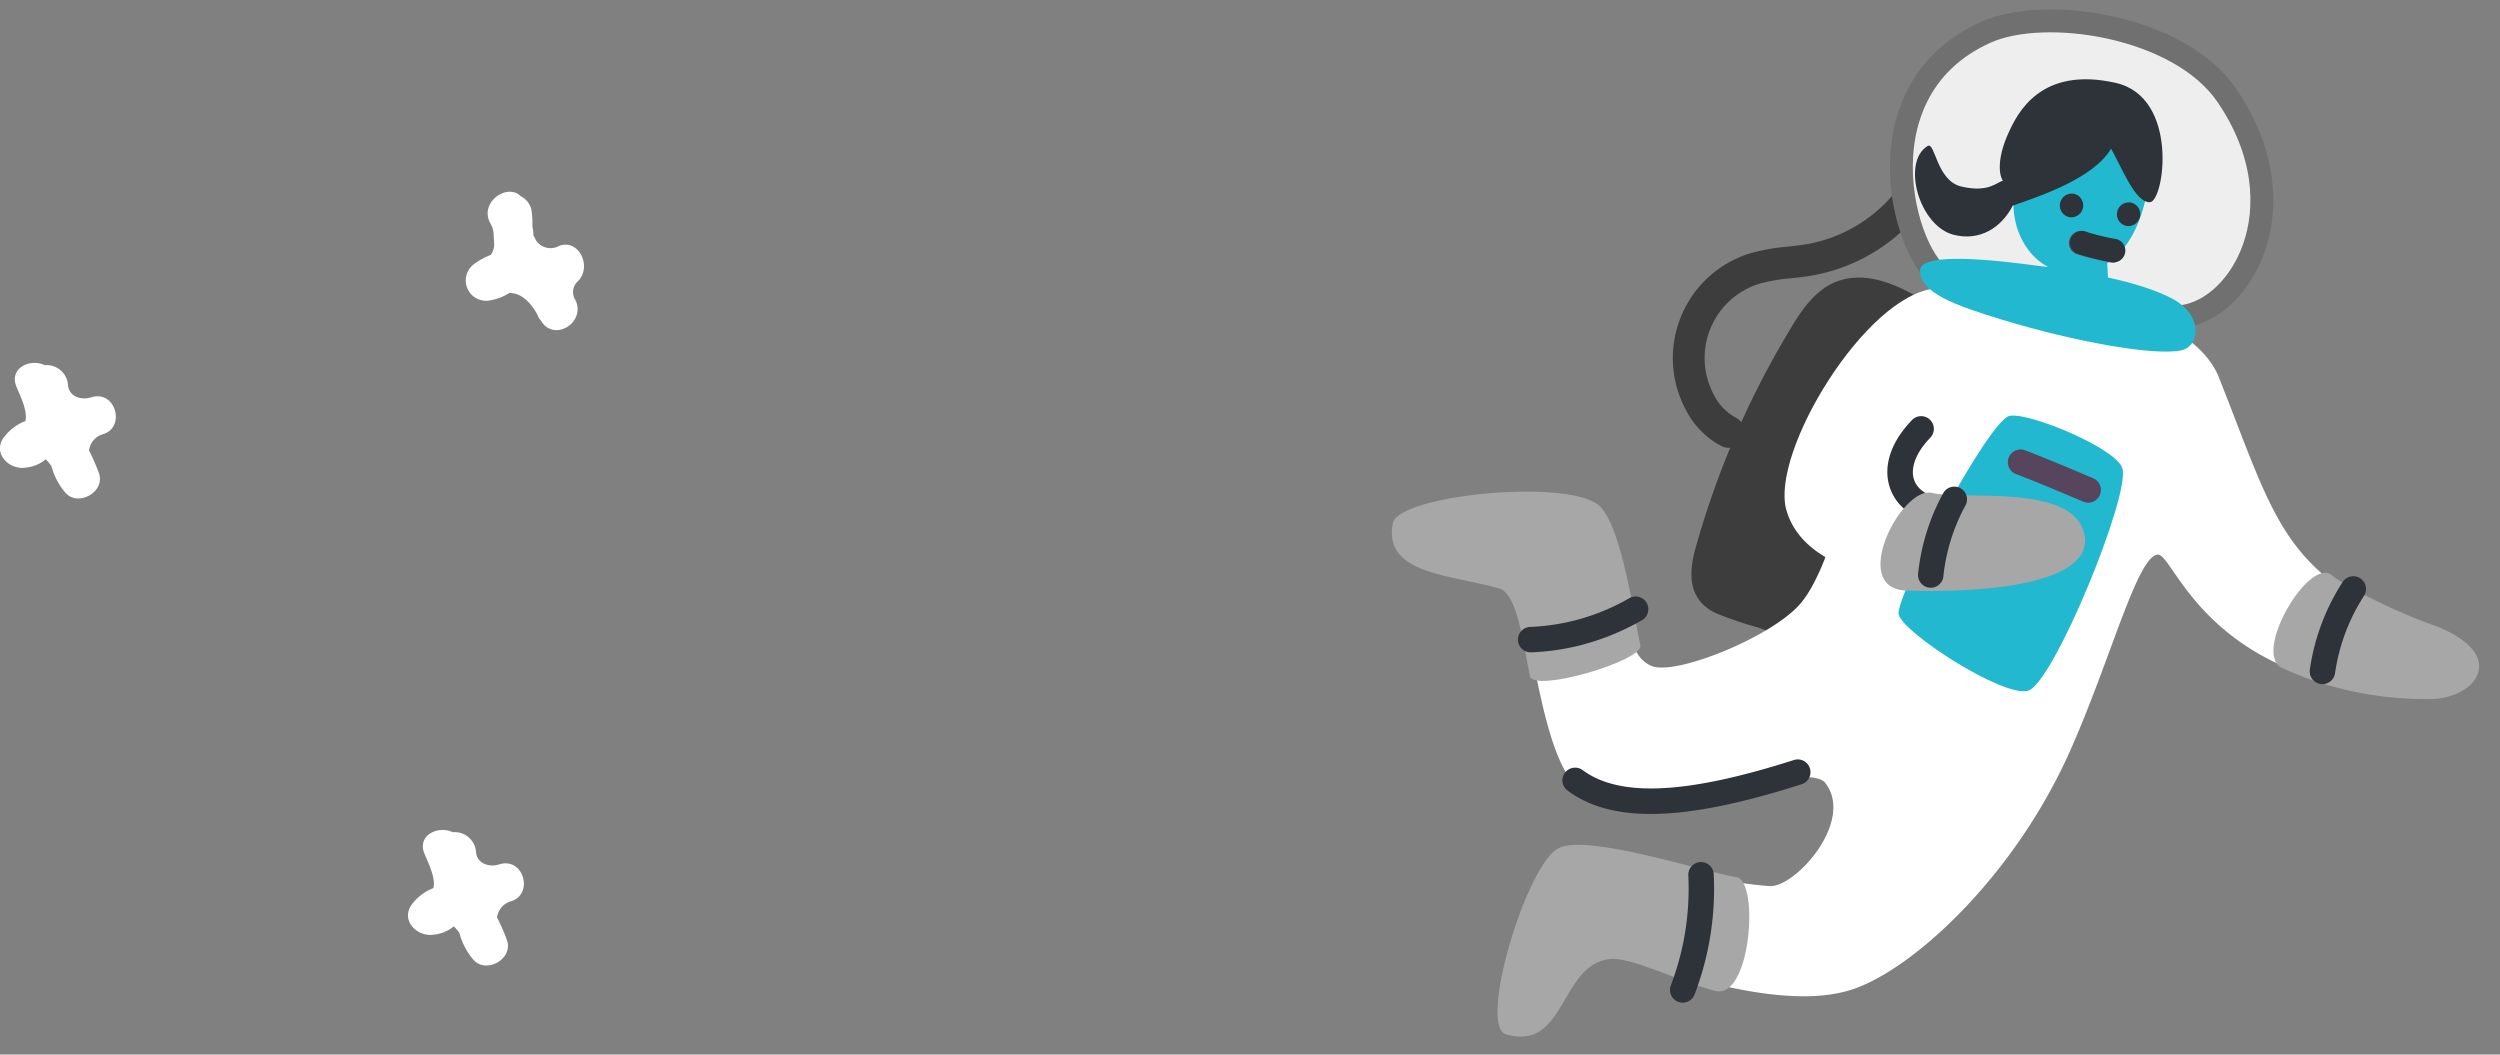 <svg xmlns="http://www.w3.org/2000/svg" xmlns:xlink="http://www.w3.org/1999/xlink" width="327.537" height="138.161" viewBox="0 0 327.537 138.161">
  <rect x="0" y="0" width="327.537" height="138.161" fill="#808080" stroke="none"/>
  <defs>
    <clipPath id="clip-path">
      <rect id="Rectangle_1039" data-name="Rectangle 1039" width="147.537" height="138.161" transform="translate(0 0)" fill="none"/>
    </clipPath>
  </defs>
  <g id="Group_2370" data-name="Group 2370" transform="translate(-1404 -3733.839)">
    <g id="Group_2086" data-name="Group 2086" transform="translate(1404 3758.961)">
      <g id="Group_2085" data-name="Group 2085" transform="translate(0 0)">
        <path id="Path_3631" data-name="Path 3631" d="M890.627,97.962c-1.233.435-2.972-.072-3.045-1.668a2.807,2.807,0,0,0-3.046-2.537c-1.958-.942-4.712.435-3.7,2.827.436,1.088,1.523,3.19,1.16,4.495a6.329,6.329,0,0,0-2.9,2.247c-1.378,2.1.87,4.205,2.972,3.843a4.772,4.772,0,0,0,2.61-1.087,9.338,9.338,0,0,1,.726.87,8.933,8.933,0,0,0,1.812,3.48c1.668,1.958,5.293-.072,4.422-2.537a26.5,26.5,0,0,0-1.3-2.973,2.555,2.555,0,0,1,1.74-2.1c3.117-.8,1.812-5.872-1.45-4.857" transform="translate(-825.219 -9.843)" fill="#fff"/>
        <path id="Path_3632" data-name="Path 3632" d="M830.877,29.569c-1.233.435-2.972-.072-3.045-1.669a2.808,2.808,0,0,0-3.046-2.537c-1.958-.941-4.712.436-3.7,2.828.436,1.088,1.523,3.19,1.16,4.495a6.333,6.333,0,0,0-2.9,2.247c-1.378,2.1.87,4.205,2.972,3.844a4.766,4.766,0,0,0,2.61-1.088,9.578,9.578,0,0,1,.726.87,8.927,8.927,0,0,0,1.812,3.48c1.668,1.958,5.293-.072,4.422-2.536a26.428,26.428,0,0,0-1.3-2.973,2.554,2.554,0,0,1,1.74-2.1c3.117-.8,1.812-5.872-1.45-4.857" transform="translate(-818.927 -2.64)" fill="#fff"/>
        <path id="Path_3633" data-name="Path 3633" d="M899.34,7.106a2.289,2.289,0,0,1-3.045-.8A4.2,4.2,0,0,0,896,5.729,6.379,6.379,0,0,0,895.86,4.5a10.986,10.986,0,0,0-.145-2.247A2.719,2.719,0,0,0,894.338.581c-1.74-1.74-5.365.725-4.06,3.408a3.447,3.447,0,0,1,.507,1.522c0,.507.073.943.073,1.523a2.533,2.533,0,0,1-.435,1.233,9.247,9.247,0,0,0-2.03,1.087,2.666,2.666,0,0,0,2.03,4.857,6.369,6.369,0,0,0,2.392-.942c1.6-.072,2.972,1.377,3.77,2.972a1.282,1.282,0,0,0,.362.58c1.668,2.973,5.945.363,4.567-2.61a1.915,1.915,0,0,1,.362-2.537c1.813-1.885.072-5.582-2.537-4.567" transform="translate(-826.112 0)" fill="#fff"/>
      </g>
    </g>
    <g id="Group_2114" data-name="Group 2114" transform="translate(1590 3740.839)">
      <g id="Group_2113" data-name="Group 2113" transform="translate(-6 -7)" clip-path="url(#clip-path)">
        <path id="Path_3669" data-name="Path 3669" d="M276.548,194.274a2.08,2.08,0,0,1-1.436-.146,10.85,10.85,0,0,1-4.607-4.591,14.358,14.358,0,0,1,8.361-20.692,26.242,26.242,0,0,1,4.907-.863c.886-.1,1.723-.189,2.541-.332a19.248,19.248,0,0,0,11.315-6.548,2.082,2.082,0,0,1,3.2,2.664,23.5,23.5,0,0,1-13.8,7.986c-.947.165-1.891.269-2.8.369a22.706,22.706,0,0,0-4.144.706,10.191,10.191,0,0,0-5.936,14.689,6.85,6.85,0,0,0,2.8,2.871,2.082,2.082,0,0,1-.4,3.887Z" transform="translate(-229.539 -135.669)" fill="#3d3d3d"/>
        <path id="Path_3670" data-name="Path 3670" d="M318.358,255.229c.123-1.645-.233-4.1-1.365-5.383a1.541,1.541,0,0,0-.734-1.823c-3.16-1.76-6.865-3.4-10.552-2.116-3.413,1.228-5.3,4.7-7.046,7.646A115.589,115.589,0,0,0,287.024,281c-.914,3.376-.887,6.609,2.576,8.361a46.078,46.078,0,0,0,5.614,1.919c1.784.589,3.867,1.684,5.717,1.516,1.537-.12,2.119-1.045,2.734-2.263,1.24-2.476,2.27-5.135,3.4-7.682,2.108-4.834,4.232-9.575,6.338-14.409C315.321,264.338,317.991,259.822,318.358,255.229Z" transform="translate(-244.914 -209.081)" fill="#3d3d3d"/>
        <path id="Path_3671" data-name="Path 3671" d="M93.908,263.46c-.857-.005-3.69,22.684-9.5,28.946-4.021,4.338-16.256,9.208-19.28,7.911-5.144-2.207-1.951-13.478-6.179-18.092-2.669-2.913-23.006-2.857-22.911.279.167,5.562,7.417,4.58,10.965,7.439,2.275,1.833,3.234,22.272,8.744,26.578,4.165,3.255,29.714-3.95,32.12-.914,3.961,5-3.913,13.8-7.306,13.552-10.72-.784-23.67-5.965-27.872-3.8s-8.367,21.513-5.986,22.31c6.641,2.228,6.582-10.753,13.014-9.425,5.984,1.236,22.161,7.809,31.989,4.363,7.9-2.77,20.943-14.756,28.22-31.066,5.388-12.078,8.815-25.6,11.53-25.809,2.25-.171,6.612,18.3,36.164,18.255,2.232,0,4.035-.639,4.827-2.726,1.15-3.029-2.2-4.4-5.247-5.489-19.4-6.943-20.125-14.163-27.752-33.3C135,251.308,106.4,248.454,102.332,250.862A19.707,19.707,0,0,0,93.908,263.46Z" transform="translate(-28.757 -213.069)" fill="#fff"/>
        <path id="Path_3672" data-name="Path 3672" d="M395.313,255.851c-9.138.822-21.661,21.491-19.536,29.024,3.879,13.755,36.919,10.281,36.718,3.489s-18.465-2.039-21.751-7.628c-1.257-2.137-.458-2.567,4.458-8.049S404.02,257.291,395.313,255.851Z" transform="translate(-321.74 -218.059)" fill="#fff"/>
        <path id="Path_3673" data-name="Path 3673" d="M523.1,38.8c8.252-.019,16.944-14.157,6.8-29.027C523.666.626,506.1-2,498.361,1.468c-17.845,7.987-10.091,31.813-4.827,32.6C497.029,34.594,519.392,38.81,523.1,38.8Z" transform="translate(-418.143 2.738)" fill="#eeeeef" stroke="#707070" stroke-width="3"/>
        <path id="Path_3674" data-name="Path 3674" d="M132.39,792.137c-4.6-.763-19.593-5.733-23.349-3.8-4.2,2.167-10.578,23.346-6.854,24.395,7.852,2.211,6.986-9.006,13.5-9.867,2.825-.373,9.2,2.967,13.9,4.165S135.37,792.63,132.39,792.137Z" transform="translate(-84.87 -677.209)" fill="#a7a7a7"/>
        <path id="Path_3675" data-name="Path 3675" d="M32.561,470.253c-.857-3.911-2.337-14.94-5.188-18.1C23.87,448.262.911,450.495.14,454.243c-1.4,6.8,8.006,6.793,13.949,8.569,2.323.7,3.072,6.88,4.007,11.474.456,2.241,14.906-2.021,14.465-4.034" transform="translate(2.347 -385.707)" fill="#a7a7a7"/>
        <path id="Path_3676" data-name="Path 3676" d="M128.89,556.85a31.383,31.383,0,0,1-6.612.962,1.666,1.666,0,0,1-.134-3.329,28.177,28.177,0,0,0,13-3.759,1.666,1.666,0,1,1,1.64,2.9,32.489,32.489,0,0,1-7.9,3.225" transform="translate(-101.696 -472.345)" fill="#2e3339"/>
        <path id="Path_3677" data-name="Path 3677" d="M268.106,822.7a1.666,1.666,0,0,1-1.988-2.162,35.561,35.561,0,0,0,2.307-14.444,1.666,1.666,0,0,1,3.327-.189,38.694,38.694,0,0,1-2.489,15.73A1.666,1.666,0,0,1,268.106,822.7Z" transform="translate(-227.231 -691.39)" fill="#2e3339"/>
        <path id="Path_3678" data-name="Path 3678" d="M513.905,384.31c1.082,3.5-9.065,28.226-12.352,29.147s-16.534-7.67-16.96-10.026,11.85-25.525,14.564-25.991c2.638-.453,13.942,4.27,14.747,6.871" transform="translate(-415.843 -322.963)" fill="#22b8cf"/>
        <path id="Path_3679" data-name="Path 3679" d="M600.076,416.735a1.647,1.647,0,0,1-1.059-.079L599,416.65c-2.875-1.218-5.848-2.477-8.8-3.612a1.666,1.666,0,1,1,1.2-3.11c3,1.155,6,2.425,8.9,3.655a1.666,1.666,0,0,1-.229,3.152Z" transform="translate(-506.074 -350.93)" fill="#57455e"/>
        <path id="Path_3680" data-name="Path 3680" d="M482.788,392.305a1.679,1.679,0,0,1-.46.052c-3.878-.1-6.862-1.787-7.984-4.514-1.171-2.848-.188-6.2,2.7-9.212a1.666,1.666,0,1,1,2.459,2.248l-.056.059c-1.9,1.98-2.657,4.087-2.02,5.636.6,1.471,2.469,2.388,4.987,2.451a1.666,1.666,0,0,1,.373,3.279Z" transform="translate(-406.591 -323.55)" fill="#2e3339"/>
        <path id="Path_3681" data-name="Path 3681" d="M470.712,463.815c11.688.355,24.543-1.2,23.293-7.359-1.375-6.779-16.024-4.435-19.963-5.442S463.025,463.582,470.712,463.815Z" transform="translate(-400.912 -386.437)" fill="#a7a7a7"/>
        <path id="Path_3682" data-name="Path 3682" d="M505.293,458.551a1.666,1.666,0,0,1-2.077-1.749,27.957,27.957,0,0,1,3.32-10.641,1.666,1.666,0,0,1,2.886,1.664,24.684,24.684,0,0,0-2.886,9.249A1.666,1.666,0,0,1,505.293,458.551Z" transform="translate(-431.919 -381.6)" fill="#2e3339"/>
        <path id="Path_3683" data-name="Path 3683" d="M844.245,540.236a45.123,45.123,0,0,0,19.671,4.043c2.231-.053,5.115-1.134,5.907-3.22,1.149-3.03-2.737-5.354-5.788-6.446-5.586-2-11.6-5.15-13.3-6.552C847.743,525.6,840.22,538.351,844.245,540.236Z" transform="translate(-725.229 -452.704)" fill="#a7a7a7"/>
        <path id="Path_3684" data-name="Path 3684" d="M879.812,545.151a1.666,1.666,0,0,1-2.065-1.848,28.643,28.643,0,0,1,4.293-11.469,1.666,1.666,0,1,1,2.8,1.812,25.266,25.266,0,0,0-3.789,10.125,1.666,1.666,0,0,1-1.236,1.38" transform="translate(-755.125 -455.575)" fill="#2e3339"/>
        <path id="Path_3685" data-name="Path 3685" d="M598.615,96.571s.234-3.856.274-4c-3.255-1.791-4.979-6.023-4.261-10.052.631-3.633,3.058-8.654,6.6-10.782a1.477,1.477,0,0,1,.609-.7c5.546-3.551,10.548,2.561,10.5,7.856-.045,4.549-1.556,10.684-5.607,13.277.114.365.149,4.772.175,5.153Z" transform="translate(-510.672 -57.66)" fill="#22b8cf"/>
        <path id="Path_3686" data-name="Path 3686" d="M694.63,176.549a1.559,1.559,0,0,1,.668-3.045,1.559,1.559,0,0,1-.668,3.045" transform="translate(-596.085 -146.959)" fill="#2e3339"/>
        <path id="Path_3687" data-name="Path 3687" d="M640.058,168.149a1.559,1.559,0,0,1,.668-3.045,1.559,1.559,0,0,1-.668,3.045" transform="translate(-548.99 -139.709)" fill="#2e3339"/>
        <path id="Path_3688" data-name="Path 3688" d="M650.022,201.527a28.17,28.17,0,0,0,3.8.919,1.543,1.543,0,0,1-.505,3.042,37.21,37.21,0,0,1-4.571-1.131,1.552,1.552,0,1,1,1.274-2.83" transform="translate(-556.745 -171.094)" fill="#57455e"/>
        <path id="Path_3689" data-name="Path 3689" d="M651.067,201.258a28.166,28.166,0,0,0,3.8.919,1.543,1.543,0,0,1-.505,3.042,37.2,37.2,0,0,1-4.571-1.131,1.552,1.552,0,1,1,1.274-2.83" transform="translate(-557.647 -170.862)" fill="#2e3339"/>
        <path id="Path_3690" data-name="Path 3690" d="M506.366,69.9c3.593.859,4.689-.6,5.456-.747-.64-1.017-.612-3.29.708-6.215,1.2-2.658,4.23-8.825,14.057-6.618,8.391,1.885,6.376,15.6,4.481,15.643s-3.608-4.4-5.068-7.024c-2.276,3.886-9.332,6.239-12.873,7.46-1.545,2.964-4.355,4.661-7.7,3.843-4.618-1.131-6.9-9.576-3.463-11.651C502.956,64,503.115,69.126,506.366,69.9Z" transform="translate(-429.415 -45.466)" fill="#2e3339"/>
        <path id="Path_3691" data-name="Path 3691" d="M539.5,239.514c2.374-.552,2.936-4.6-1.327-6.808s-11.32-3.525-19.975-4.573c-7.9-.959-12.847-.816-12.958.844-.2,2.962,4.649,4.677,10.68,6.521,9.382,2.865,20.132,4.818,23.579,4.016" transform="translate(-433.668 -193.626)" fill="#22b8cf"/>
        <path id="Path_3692" data-name="Path 3692" d="M188.1,711.292c-11.578,2.988-19.155,2.633-24.139-1.023a1.666,1.666,0,1,1,1.92-2.723l.051.037c4.854,3.56,13.651,3.126,27.688-1.366a1.666,1.666,0,0,1,1.015,3.172q-3.463,1.108-6.535,1.9" transform="translate(-138.544 -606.658)" fill="#2e3339"/>
      </g>
    </g>
  </g>
</svg>
